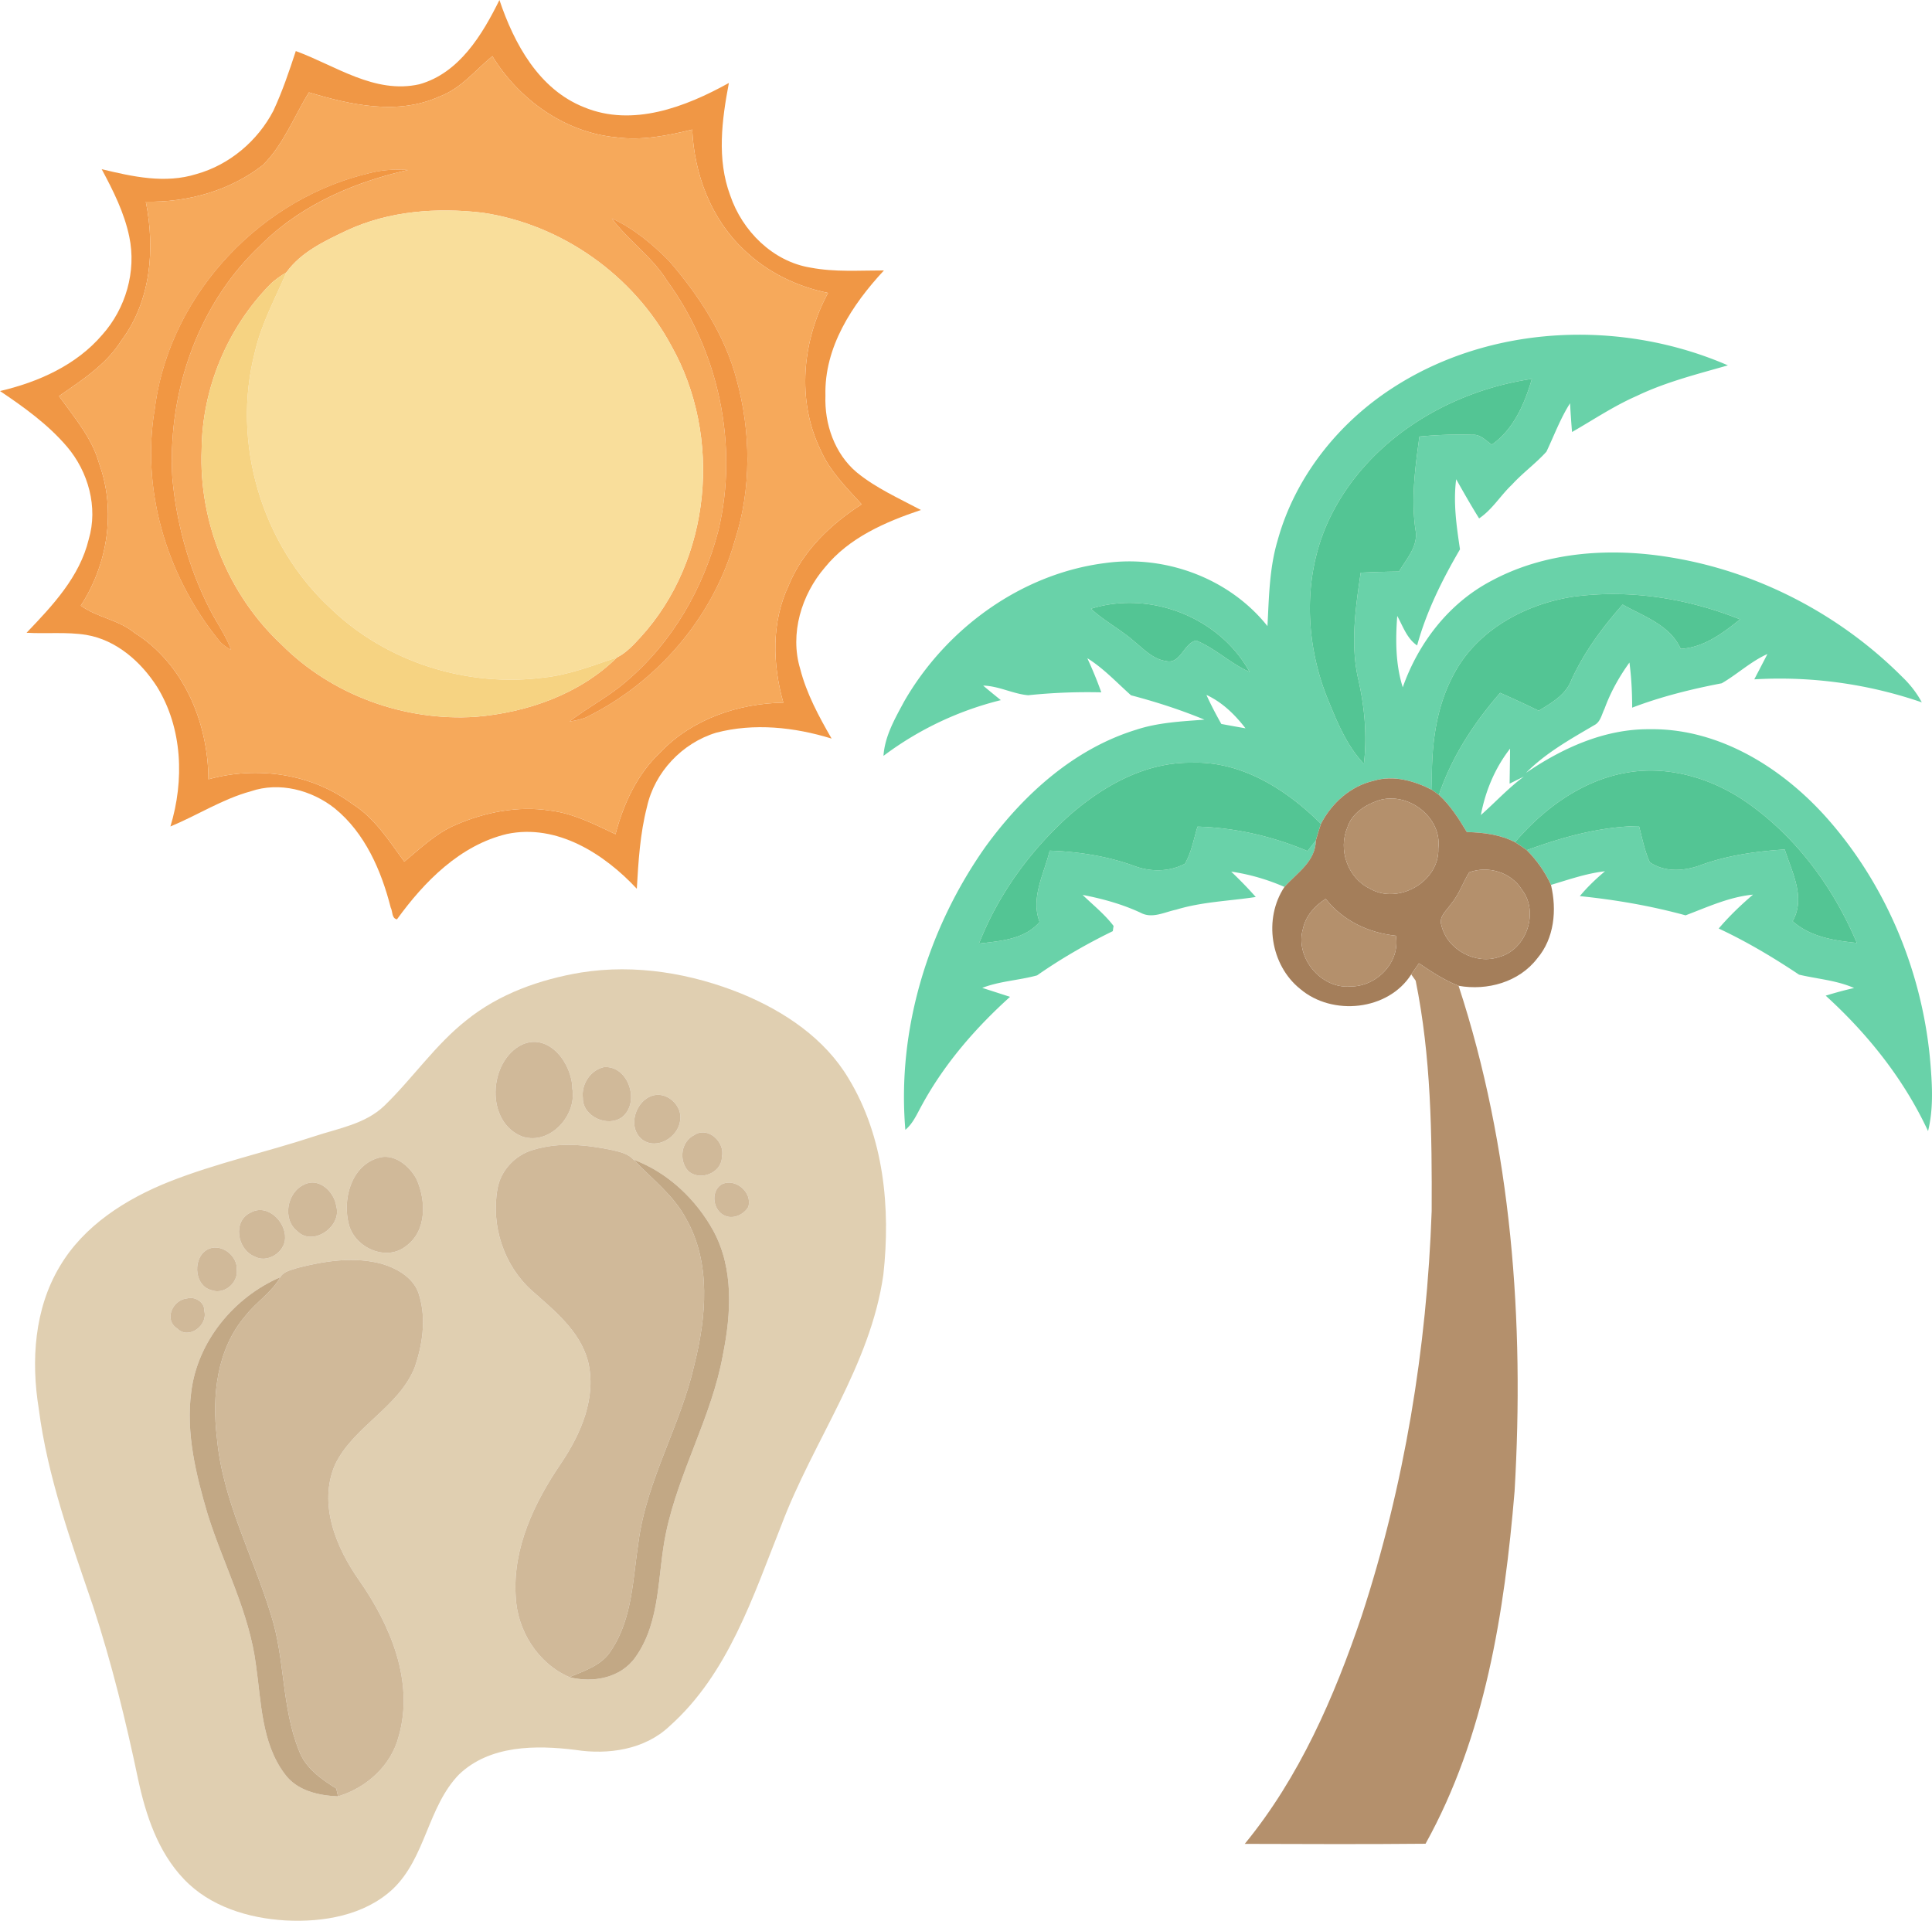 <svg xmlns="http://www.w3.org/2000/svg" width="568.508" height="565.255" viewBox="0 0 426.381 423.941"><path fill="#f09745" d="M110.22 0c3.25 9.65 8.69 19.69 18.66 23.66 10.73 4.46 22.45-.06 31.98-5.35-1.55 8.15-2.69 16.83.29 24.81 2.65 7.84 9.4 14.61 17.75 15.95 5.34 1.02 10.79.61 16.18.62-7 7.52-13.21 16.95-12.91 27.63-.24 6.26 2.03 12.84 6.91 16.94 4.26 3.49 9.33 5.73 14.16 8.3-7.85 2.64-15.84 6.09-21.19 12.68-5.17 6-7.79 14.64-5.46 22.36 1.4 5.5 4.13 10.53 6.94 15.42-8.18-2.53-17.13-3.49-25.48-1.3-7.49 2.27-13.59 8.71-15.27 16.38-1.52 5.89-1.89 12-2.24 18.06-7.21-7.73-17.63-14.4-28.65-12.09-10.34 2.46-18.25 10.5-24.28 18.84-1.2-.2-.93-1.77-1.38-2.59-2.08-8.17-5.67-16.46-12.35-21.9-5.1-4.05-12.24-5.92-18.52-3.77-6.28 1.71-11.78 5.3-17.75 7.76 3.08-10.11 2.7-21.68-2.96-30.84-3.54-5.51-8.96-10.32-15.61-11.44-4.36-.7-8.79-.21-13.18-.47 5.71-5.97 11.72-12.32 13.72-20.62 2.1-7.07-.09-14.94-4.81-20.47-4.18-4.9-9.46-8.69-14.77-12.26 8.44-1.97 16.83-5.7 22.56-12.41 5.18-5.79 7.58-14.02 5.97-21.66-1.1-5.3-3.55-10.17-6.09-14.9 6.83 1.65 14.01 3.25 20.94 1.07 7.25-2.03 13.47-7.29 16.94-13.94 1.99-4.27 3.5-8.74 4.96-13.2 8.79 3.21 17.4 9.55 27.27 7.33 8.78-2.45 13.89-10.93 17.67-18.6M96.99 21.3c-9.2 4.19-19.57 1.87-28.81-.91-3.32 5.37-5.59 11.5-10.14 16.02-7.29 5.7-16.68 8.3-25.86 8.1 2.08 10.4 1.14 21.93-5.39 30.64-3.35 5.34-8.71 8.75-13.76 12.27 3.35 4.71 7.29 9.21 8.86 14.92 3.75 10.33 1.89 22.2-4.06 31.33 3.6 2.63 8.33 3.1 11.82 5.98C40.54 146.45 45.94 159.5 46 172c10.71-2.97 22.72-1.29 31.71 5.41 4.98 3.11 8.13 8.14 11.52 12.77 3.61-2.99 7.04-6.33 11.43-8.16 6.43-2.78 13.66-4.19 20.64-3.13 5.2.6 9.87 3.03 14.54 5.23 1.75-6.73 4.79-13.25 9.9-18.09 7.01-7.32 17.16-10.78 27.14-10.94-2.39-8.42-2.66-17.74 1.14-25.8 3.11-7.69 9.29-13.56 16.14-17.99-3.4-3.71-7.06-7.35-9.09-12.03-5.29-10.92-4.02-24.11 1.67-34.62-6.92-1.4-13.47-4.6-18.56-9.52-7.26-6.82-10.97-16.7-11.41-26.53-5.48 1.35-11.13 2.47-16.78 1.71-11.34-1.06-21.46-8.34-27.33-17.91-3.78 3.1-6.93 7.17-11.67 8.9z"></path><path fill="#f6a95b" d="M96.99 21.3c4.74-1.73 7.89-5.8 11.67-8.9 5.87 9.57 15.99 16.85 27.33 17.91 5.65.76 11.3-.36 16.78-1.71.44 9.83 4.15 19.71 11.41 26.53 5.09 4.92 11.64 8.12 18.56 9.52-5.69 10.51-6.96 23.7-1.67 34.62 2.03 4.68 5.69 8.32 9.09 12.03-6.85 4.43-13.03 10.3-16.14 17.99-3.8 8.06-3.53 17.38-1.14 25.8-9.98.16-20.13 3.62-27.14 10.94-5.11 4.84-8.15 11.36-9.9 18.09-4.67-2.2-9.34-4.63-14.54-5.23-6.98-1.06-14.21.35-20.64 3.13-4.39 1.83-7.82 5.17-11.43 8.16-3.39-4.63-6.54-9.66-11.52-12.77-8.99-6.7-21-8.38-31.71-5.41-.06-12.5-5.46-25.55-16.35-32.35-3.49-2.88-8.22-3.35-11.82-5.98 5.95-9.13 7.81-21 4.06-31.33-1.57-5.71-5.51-10.21-8.86-14.92 5.05-3.52 10.41-6.93 13.76-12.27 6.53-8.71 7.47-20.24 5.39-30.64 9.18.2 18.57-2.4 25.86-8.1 4.55-4.52 6.82-10.65 10.14-16.02 9.24 2.78 19.61 5.1 28.81.91M81 38.35c-24.09 5.87-43.73 27.17-46.84 51.89-3.1 18.21 2.83 37.32 14.46 51.48.7.69 1.5 1.26 2.39 1.71-1.06-2.84-2.75-5.36-4.21-8-4.93-9.3-7.85-19.62-8.77-30.09-1.03-18.61 5.52-37.92 19.16-50.9 8.82-9 20.71-14.19 32.86-16.92-3.05-.23-6.11.01-9.05.83m-4.42 12.5c-4.87 2.32-10.14 4.76-13.37 9.26-1.27.8-2.55 1.62-3.61 2.69-9.44 9.62-14.99 22.96-15.1 36.44-.65 15.96 5.92 32.1 17.6 43 11.1 11.18 27.2 17.01 42.88 15.97 11.35-.94 22.97-5 31.18-13.1 2.06-1.03 3.65-2.78 5.19-4.45 15.67-17.13 18.12-44.28 6.8-64.36-8.33-15.54-24.17-26.76-41.63-29.35-10.09-1.18-20.62-.42-29.94 3.9m58.44-2.64c3.68 4.94 8.94 8.48 12.2 13.76 11.37 15.58 15.8 36.13 11.36 54.96-3.29 12.83-10.22 24.92-20.4 33.5-3.86 3.37-8.46 5.68-12.49 8.81 1.18-.16 2.33-.43 3.46-.82 15.78-7.65 28.25-22.11 33-39.04 3.73-11.51 3.59-24.08.39-35.7-2.61-9.8-8.29-18.47-14.87-26.08-3.7-3.74-7.83-7.21-12.65-9.39z"></path><path fill="#f19743" d="M81 38.35c2.94-.82 6-1.06 9.05-.83-12.15 2.73-24.04 7.92-32.86 16.92C43.55 67.42 37 86.73 38.03 105.34c.92 10.47 3.84 20.79 8.77 30.09 1.46 2.64 3.15 5.16 4.21 8a9.473 9.473 0 0 1-2.39-1.71c-11.63-14.16-17.56-33.27-14.46-51.48C37.27 65.52 56.91 44.22 81 38.35z"></path><path fill="#f9de9b" d="M76.58 50.85c9.32-4.32 19.85-5.08 29.94-3.9 17.46 2.59 33.3 13.81 41.63 29.35 11.32 20.08 8.87 47.23-6.8 64.36-1.54 1.67-3.13 3.42-5.19 4.45-5.3 1.77-10.56 3.85-16.16 4.44-16.9 2.21-34.71-3.38-47.02-15.25-15.23-14.04-21.95-36.57-16.72-56.63 1.41-6.19 4.48-11.77 6.95-17.56 3.23-4.5 8.5-6.94 13.37-9.26z"></path><path fill="#f19745" d="M135.02 48.21c4.82 2.18 8.95 5.65 12.65 9.39 6.58 7.61 12.26 16.28 14.87 26.08 3.2 11.62 3.34 24.19-.39 35.7-4.75 16.93-17.22 31.39-33 39.04-1.13.39-2.28.66-3.46.82 4.03-3.13 8.63-5.44 12.49-8.81 10.18-8.58 17.11-20.67 20.4-33.5 4.44-18.83.01-39.38-11.36-54.96-3.26-5.28-8.52-8.82-12.2-13.76z"></path><path fill="#f6d382" d="M59.6 62.8c1.06-1.07 2.34-1.89 3.61-2.69-2.47 5.79-5.54 11.37-6.95 17.56-5.23 20.06 1.49 42.59 16.72 56.63 12.31 11.87 30.12 17.46 47.02 15.25 5.6-.59 10.86-2.67 16.16-4.44-8.21 8.1-19.83 12.16-31.18 13.1-15.68 1.04-31.78-4.79-42.88-15.97-11.68-10.9-18.25-27.04-17.6-43 .11-13.48 5.66-26.82 15.1-36.44z"></path><path fill="#69d2a9" d="M307.32 85.64c21.7-14.1 50.52-15.21 74.02-5-6.81 1.95-13.73 3.68-20.14 6.76-5.01 2.19-9.54 5.25-14.26 7.95-.18-2.11-.32-4.23-.44-6.34-2.14 3.36-3.51 7.1-5.21 10.68-2.36 2.61-5.25 4.69-7.62 7.29-2.52 2.38-4.33 5.49-7.24 7.44-1.77-2.83-3.42-5.74-5.06-8.65-.68 5.19.08 10.36.84 15.48-3.91 6.7-7.4 13.69-9.46 21.21-2.26-1.53-3.12-4.23-4.39-6.51-.39 5.28-.39 10.66 1.22 15.75 3.44-9.78 10.15-18.52 19.41-23.42 12.1-6.58 26.55-7.48 39.93-5.22 19.16 3.17 37.21 12.62 50.91 26.36 1.71 1.64 3.18 3.51 4.3 5.6a96.328 96.328 0 0 0-36.97-5.08c.97-1.86 1.94-3.72 2.9-5.59-3.68 1.65-6.64 4.47-10.08 6.46-6.72 1.29-13.37 2.94-19.77 5.38 0-3.33-.17-6.66-.6-9.96-2.26 3.14-4.17 6.54-5.49 10.18-.64 1.28-.89 2.96-2.3 3.66-5.26 3.09-10.7 6.12-15.02 10.5 8.03-5.47 17.3-9.69 27.19-9.62 15.43-.26 29.51 8.61 39.42 19.86 13.22 15.04 21.13 34.55 22.67 54.48.38 4.78.59 9.66-.57 14.36-5.32-11.44-13.29-21.43-22.59-29.89 2.06-.64 4.15-1.21 6.27-1.69-3.87-1.71-8.12-1.99-12.15-2.95-5.68-3.79-11.54-7.29-17.73-10.18 2.3-2.71 4.87-5.17 7.57-7.48-5.25.5-10.03 2.74-14.88 4.57-7.65-2.09-15.45-3.44-23.34-4.24 1.66-2.01 3.56-3.81 5.55-5.49-4.1.47-7.99 1.84-11.92 3.01-1.3-2.85-3.13-5.45-5.34-7.66 7.96-2.9 16.23-5.22 24.77-5.32.71 2.67 1.22 5.44 2.37 7.97 3.37 2.34 7.81 1.97 11.48.56 5.88-2.11 12.1-2.96 18.31-3.37 1.61 5.05 4.68 10.67 1.74 15.83 3.9 3.48 9.15 4.28 14.17 4.8-5.17-12.28-13.43-23.51-24.45-31.13-7.6-5.24-17.12-8.08-26.33-6.46-9.82 1.69-18.29 7.91-24.65 15.35-3.3-1.68-6.99-2.15-10.64-2.23-1.77-2.93-3.61-5.87-6.16-8.2 2.84-8.41 7.71-15.87 13.52-22.53 2.86 1.27 5.7 2.57 8.51 3.95 2.81-1.73 5.94-3.47 7.19-6.74 2.8-6.16 6.85-11.65 11.33-16.69 4.66 2.62 10.44 4.51 12.81 9.77 5.11-.29 9.27-3.44 13.1-6.51-11.63-4.66-24.44-6.69-36.9-4.99-10.64 1.65-21.28 7.45-26.36 17.27-4.15 7.76-4.96 16.72-4.72 25.37-3.92-2.02-8.49-3.32-12.85-2.03-5.12 1.17-9.28 4.92-11.66 9.51-7.58-7.54-17.47-13.87-28.55-13.49-10.26-.14-19.66 5.18-27.16 11.8-8.57 7.74-15.53 17.35-19.76 28.12 4.72-.57 10.03-.89 13.38-4.77-2.06-5.32 1-10.62 2.22-15.74 6.29.22 12.57 1.19 18.51 3.32 3.64 1.41 7.84 1.42 11.33-.43 1.46-2.51 1.94-5.44 2.79-8.19 8.36.24 16.57 2.15 24.27 5.39.62-.77 1.23-1.55 1.84-2.33-.09 4.68-4.15 7.12-6.93 10.25-3.75-1.64-7.7-2.79-11.75-3.38 1.88 1.8 3.7 3.65 5.42 5.6-5.86.9-11.86 1.05-17.57 2.8-2.53.52-5.26 2.04-7.79.7-4.08-1.91-8.43-3.11-12.85-3.96 2.31 2.24 4.87 4.27 6.83 6.85-.05.29-.13.86-.17 1.15-5.81 2.83-11.41 6.06-16.71 9.76-3.97 1.1-8.21 1.25-12.1 2.76 2.04.66 4.08 1.31 6.13 1.98-7.64 6.89-14.48 14.78-19.42 23.84-1.08 1.93-1.95 4.06-3.68 5.51-1.88-22.06 4.98-44.49 17.69-62.49 8.33-11.46 19.49-21.59 33.26-25.82 4.86-1.6 10-1.84 15.06-2.22-5.27-2.18-10.7-3.93-16.21-5.38-3.15-2.8-6.03-5.94-9.64-8.18 1.13 2.46 2.18 4.97 3.08 7.53-5.39-.13-10.78.08-16.14.64-3.37-.3-6.48-2.05-9.93-2.13 1.28 1.09 2.59 2.15 3.9 3.21a71.875 71.875 0 0 0-25.9 12.3c.29-4.36 2.52-8.21 4.54-11.97 9.25-16.11 25.89-28.28 44.5-30.6 13.24-1.81 27.32 3.41 35.7 13.93.34-6.33.41-12.77 2.24-18.9 3.82-13.9 13.33-25.87 25.36-33.65m-13.33 27.67c-6.41 12.42-6.24 27.45-1.23 40.32 2.15 5.26 4.27 10.76 8.24 14.95.78-6.4.11-12.95-1.36-19.21-1.59-7.6-.45-15.39.66-22.97 2.81-.14 5.63-.22 8.45-.25 1.67-2.82 4.33-5.66 3.64-9.21-1-6.87-.06-13.78.87-20.59 3.88-.36 7.79-.52 11.69-.38 1.75-.16 2.96 1.28 4.29 2.17 4.82-3.36 7.25-9.05 8.84-14.51-18.08 2.66-35.6 13.13-44.09 29.68m-53.22 21.05c3 2.78 6.69 4.64 9.73 7.37 2.06 1.68 4.07 3.81 6.85 4.17 3.18.79 3.92-3.98 6.64-4.52 4.24 1.72 7.57 5.09 11.78 6.92-6.58-12.04-21.97-18.06-35-13.94m25.48 19.02c.99 2.19 2.11 4.32 3.29 6.41 1.77.33 3.54.65 5.33.96-2.33-3.03-5.12-5.75-8.62-7.37m60.57 26.51c3.18-2.8 6.05-5.95 9.48-8.48-.79.39-2.36 1.16-3.14 1.55.03-2.58.09-5.15.1-7.72-3.32 4.26-5.45 9.35-6.44 14.65z"></path><g fill="#53c594"><path d="M293.99 113.31c8.49-16.55 26.01-27.02 44.09-29.68-1.59 5.46-4.02 11.15-8.84 14.51-1.33-.89-2.54-2.33-4.29-2.17-3.9-.14-7.81.02-11.69.38-.93 6.81-1.87 13.72-.87 20.59.69 3.55-1.97 6.39-3.64 9.21-2.82.03-5.64.11-8.45.25-1.11 7.58-2.25 15.37-.66 22.97 1.47 6.26 2.14 12.81 1.36 19.21-3.97-4.19-6.09-9.69-8.24-14.95-5.01-12.87-5.18-27.9 1.23-40.32zM320.76 148.98c5.08-9.82 15.72-15.62 26.36-17.27 12.46-1.7 25.27.33 36.9 4.99-3.83 3.07-7.99 6.22-13.1 6.51-2.37-5.26-8.15-7.15-12.81-9.77-4.48 5.04-8.53 10.53-11.33 16.69-1.25 3.27-4.38 5.01-7.19 6.74-2.81-1.38-5.65-2.68-8.51-3.95-5.81 6.66-10.68 14.12-13.52 22.53-.38-.27-1.14-.82-1.52-1.1-.24-8.65.57-17.61 4.72-25.37zM240.77 134.36c13.03-4.12 28.42 1.9 35 13.94-4.21-1.83-7.54-5.2-11.78-6.92-2.72.54-3.46 5.31-6.64 4.52-2.78-.36-4.79-2.49-6.85-4.17-3.04-2.73-6.73-4.59-9.73-7.37zM235.82 180.14c7.5-6.62 16.9-11.94 27.16-11.8 11.08-.38 20.97 5.95 28.55 13.49a70.73 70.73 0 0 0-1.13 3.68c-.61.78-1.22 1.56-1.84 2.33-7.7-3.24-15.91-5.15-24.27-5.39-.85 2.75-1.33 5.68-2.79 8.19-3.49 1.85-7.69 1.84-11.33.43-5.94-2.13-12.22-3.1-18.51-3.32-1.22 5.12-4.28 10.42-2.22 15.74-3.35 3.88-8.66 4.2-13.38 4.77 4.23-10.77 11.19-20.38 19.76-28.12zM334.36 185.88c6.36-7.44 14.83-13.66 24.65-15.35 9.21-1.62 18.73 1.22 26.33 6.46 11.02 7.62 19.28 18.85 24.45 31.13-5.02-.52-10.27-1.32-14.17-4.8 2.94-5.16-.13-10.78-1.74-15.83-6.21.41-12.43 1.26-18.31 3.37-3.67 1.41-8.11 1.78-11.48-.56-1.15-2.53-1.66-5.3-2.37-7.97-8.54.1-16.81 2.42-24.77 5.32-.85-.62-1.71-1.21-2.59-1.77z"></path></g><path fill="#a47e5a" d="M291.53 181.83c2.38-4.59 6.54-8.34 11.66-9.51 4.36-1.29 8.93.01 12.85 2.03.38.28 1.14.83 1.52 1.1 2.55 2.33 4.39 5.27 6.16 8.2 3.65.08 7.34.55 10.64 2.23.88.56 1.74 1.15 2.59 1.77 2.21 2.21 4.04 4.81 5.34 7.66 1.32 5.5.75 11.8-3.04 16.24-4.01 5.23-11.03 7.16-17.35 6.03-3.15-1.22-5.97-3.1-8.75-4.97-.57.82-1.13 1.64-1.7 2.46-5.11 8.02-17.41 9.24-24.5 3.21-6.58-5.26-8.14-15.52-3.48-22.52 2.78-3.13 6.84-5.57 6.93-10.25.35-1.23.71-2.46 1.13-3.68m12.73-5.18c-2.92.98-5.89 2.85-6.88 5.93-2.11 4.91.02 11.15 4.86 13.51 6.24 3.72 15.43-1.44 15.19-8.8.88-6.92-6.72-12.66-13.17-10.64m19.99 15.88c-1.42 2.3-2.27 4.96-4.05 7.04-.94 1.4-2.73 2.74-2.09 4.66 1.27 5.39 7.58 8.8 12.81 6.96 5.99-1.63 8.78-9.88 4.96-14.81-2.38-3.87-7.42-5.38-11.63-3.85m-36.69 12.44c-1.85 6.28 3.92 13.31 10.43 12.76 5.77.08 11.09-5.32 10.07-11.2-6.04-.64-11.7-3.32-15.49-8.14-2.4 1.52-4.39 3.74-5.01 6.58z"></path><g fill="#b4906c"><path d="M304.26 176.65c6.45-2.02 14.05 3.72 13.17 10.64.24 7.36-8.95 12.52-15.19 8.8-4.84-2.36-6.97-8.6-4.86-13.51.99-3.08 3.96-4.95 6.88-5.93zM324.25 192.53c4.21-1.53 9.25-.02 11.63 3.85 3.82 4.93 1.03 13.18-4.96 14.81-5.23 1.84-11.54-1.57-12.81-6.96-.64-1.92 1.15-3.26 2.09-4.66 1.78-2.08 2.63-4.74 4.05-7.04zM287.56 204.97c.62-2.84 2.61-5.06 5.01-6.58 3.79 4.82 9.45 7.5 15.49 8.14 1.02 5.88-4.3 11.28-10.07 11.2-6.51.55-12.28-6.48-10.43-12.76zM313.15 212.61c2.78 1.87 5.6 3.75 8.75 4.97 11.73 35.83 14.55 74.09 12.36 111.56-2.23 26.68-6.49 54.08-19.65 77.8-13.3.13-26.6.07-39.9.03 12.06-14.7 19.74-32.39 25.79-50.26 9.44-28.84 14.4-59.08 15.46-89.39.08-16.99-.13-34.15-3.53-50.87-.25-.34-.73-1.03-.98-1.38.57-.82 1.13-1.64 1.7-2.46z"></path></g><path fill="#e0cfb1" d="M128.22 214.65c12.01-1.92 24.44.18 35.63 4.75 9.3 3.87 18.18 9.81 23.42 18.63 7.82 12.87 9.31 28.61 7.68 43.32-2.85 20.1-15.52 36.7-22.53 55.34-6.24 15.67-11.68 32.74-24.67 44.31-5.48 5.19-13.53 6.35-20.74 5.23-8.75-1.09-18.91-1.08-25.71 5.42-6.93 7.15-7.33 18.36-14.61 25.29-6.28 5.85-15.39 7.37-23.68 6.93-8.17-.48-16.69-3.05-22.45-9.15-5.7-5.98-8.38-14.09-10.08-22-2.69-12.86-5.83-25.63-9.91-38.11-4.87-14.3-10.09-28.65-12.02-43.71-1.71-10.56-.98-21.99 4.62-31.35 5.33-9.06 14.64-14.93 24.2-18.74 10.42-4.11 21.39-6.51 32.01-10.01 5.3-1.76 11.21-2.7 15.41-6.71 6.28-6.07 11.24-13.46 18.14-18.9 7.22-5.84 16.22-9.02 25.29-10.54m-12.97 15.89c-7.49 3.63-8.24 17.23.11 20.35 6.07 1.88 11.99-4.74 10.95-10.64-.05-5.4-5.05-12.35-11.06-9.71m17.97 5c-2.99.72-4.94 3.78-4.59 6.79-.07 4.1 5.45 6.58 8.65 4.25 4.11-3.24 1.4-11.57-4.06-11.04m11.12 6.19c-4.07.94-6.04 7.05-2.62 9.78 3.24 2.42 7.96-.5 8.39-4.2.54-3.15-2.66-6.25-5.77-5.58m8.87 8.8c-2.9 1.42-3.45 5.52-1.38 7.87 2.55 2.43 7.48.53 7.49-3.08.76-3.23-3.09-6.83-6.11-4.79m-35.64 3.29c-3.87 1.14-7.07 4.51-7.77 8.52-1.49 8.16 1.38 16.95 7.57 22.51 4.94 4.38 10.56 8.85 12.38 15.52 1.99 8.05-1.54 16.13-5.99 22.69-5.84 8.58-10.63 18.62-9.95 29.25.3 7.53 4.87 14.83 11.85 17.86 5.24 1.34 11.38.19 14.62-4.46 5.64-7.98 4.76-18.28 6.71-27.44 2.83-13.51 10.12-25.66 12.56-39.29 1.81-9 2.41-18.91-2.08-27.26-3.84-7.01-10.1-12.95-17.64-15.76-1.17-1.31-2.95-1.7-4.57-2.09-5.8-1.22-11.94-1.86-17.69-.05m-34.31 1.81c-5.87 1.88-7.72 9.25-6.26 14.66 1.34 5.12 8.27 8.25 12.62 4.73 4.6-3.33 4.43-10.04 2.31-14.76-1.57-2.99-5.13-5.91-8.67-4.63m-16.12 5.82c-3.8 1.67-4.9 7.65-1.54 10.28 3.44 3.49 9.9-1 8.62-5.49-.42-3.16-3.82-6.46-7.08-4.79m92.02.01c-2.45 1.63-1.77 5.89.92 6.91 1.87.75 4.03-.3 5.04-1.93 1.08-3.28-2.96-6.64-5.96-4.98M55.3 267.64c-4.02 1.87-2.94 8.13.81 9.65 2.82 1.65 6.76-.86 6.81-4.01.16-3.69-3.95-7.72-7.62-5.64m-9.04 7.92c-3.81 1.44-3.66 8.17.41 9.2 2.77 1.06 5.95-1.59 5.58-4.51.2-3.02-3.15-5.68-5.99-4.69m19.44 4.27c-1.35.49-3.06.71-3.85 2.07-10.2 4.4-18.3 14.18-19.65 25.36-1.2 9.13 1.07 18.31 3.65 27.02 3.49 11.12 9.19 21.61 10.65 33.3 1.17 8.08 1.19 17.06 6.29 23.89 2.68 3.76 7.46 4.83 11.82 5.01 6.3-1.91 11.72-6.77 13.39-13.27 3.45-12.02-1.83-24.5-8.66-34.29-5.14-7.29-9.19-16.91-5.38-25.69 4.09-8.41 13.86-12.51 17.5-21.25 1.78-5.09 2.65-10.79 1.07-16.05-1.01-3.76-4.72-5.91-8.2-6.97-6.12-1.67-12.59-.67-18.63.87m-24.37 6.74c-3.22.27-5.26 4.71-2.21 6.66 2.56 2.56 6.89-.76 5.95-3.95.12-1.91-2.08-3.17-3.74-2.71z"></path><g fill="#d0b999"><path d="M115.25 230.54c6.01-2.64 11.01 4.31 11.06 9.71 1.04 5.9-4.88 12.52-10.95 10.64-8.35-3.12-7.6-16.72-.11-20.35zM133.22 235.54c5.46-.53 8.17 7.8 4.06 11.04-3.2 2.33-8.72-.15-8.65-4.25-.35-3.01 1.6-6.07 4.59-6.79zM144.34 241.73c3.11-.67 6.31 2.43 5.77 5.58-.43 3.7-5.15 6.62-8.39 4.2-3.42-2.73-1.45-8.84 2.62-9.78zM153.21 250.53c3.02-2.04 6.87 1.56 6.11 4.79-.01 3.61-4.94 5.51-7.49 3.08-2.07-2.35-1.52-6.45 1.38-7.87zM117.57 253.82c5.75-1.81 11.89-1.17 17.69.05 1.62.39 3.4.78 4.57 2.09 3.97 4.19 8.76 7.75 11.53 12.94 5.64 9.8 4.51 21.85 1.86 32.4-3.04 13.35-10.5 25.37-12.31 39.04-1.25 8.06-1.3 16.83-5.98 23.85-2 3.35-5.89 4.55-9.27 5.98-6.98-3.03-11.55-10.33-11.85-17.86-.68-10.63 4.11-20.67 9.95-29.25 4.45-6.56 7.98-14.64 5.99-22.69-1.82-6.67-7.44-11.14-12.38-15.52-6.19-5.56-9.06-14.35-7.57-22.51.7-4.01 3.9-7.38 7.77-8.52zM83.26 255.63c3.54-1.28 7.1 1.64 8.67 4.63 2.12 4.72 2.29 11.43-2.31 14.76-4.35 3.52-11.28.39-12.62-4.73-1.46-5.41.39-12.78 6.26-14.66zM67.14 261.45c3.26-1.67 6.66 1.63 7.08 4.79 1.28 4.49-5.18 8.98-8.62 5.49-3.36-2.63-2.26-8.61 1.54-10.28zM159.16 261.46c3-1.66 7.04 1.7 5.96 4.98-1.01 1.63-3.17 2.68-5.04 1.93-2.69-1.02-3.37-5.28-.92-6.91zM55.3 267.64c3.67-2.08 7.78 1.95 7.62 5.64-.05 3.15-3.99 5.66-6.81 4.01-3.75-1.52-4.83-7.78-.81-9.65zM46.26 275.56c2.84-.99 6.19 1.67 5.99 4.69.37 2.92-2.81 5.57-5.58 4.51-4.07-1.03-4.22-7.76-.41-9.2zM65.7 279.83c6.04-1.54 12.51-2.54 18.63-.87 3.48 1.06 7.19 3.21 8.2 6.97 1.58 5.26.71 10.96-1.07 16.05-3.64 8.74-13.41 12.84-17.5 21.25-3.81 8.78.24 18.4 5.38 25.69 6.83 9.79 12.11 22.27 8.66 34.29-1.67 6.5-7.09 11.36-13.39 13.27l-.4-1.73c-3.34-2.09-6.82-4.52-8.23-8.38-3.86-9.55-3.04-20.19-6.17-29.94-3.96-13.05-10.73-25.34-11.94-39.13-1.12-9.29-.02-19.51 6.29-26.87 2.35-3.04 5.78-5.13 7.69-8.53.79-1.36 2.5-1.58 3.85-2.07zM41.33 286.57c1.66-.46 3.86.8 3.74 2.71.94 3.19-3.39 6.51-5.95 3.95-3.05-1.95-1.01-6.39 2.21-6.66z"></path></g><g fill="#c2a885"><path d="M139.83 255.96c7.54 2.81 13.8 8.75 17.64 15.76 4.49 8.35 3.89 18.26 2.08 27.26-2.44 13.63-9.73 25.78-12.56 39.29-1.95 9.16-1.07 19.46-6.71 27.44-3.24 4.65-9.38 5.8-14.62 4.46 3.38-1.43 7.27-2.63 9.27-5.98 4.68-7.02 4.73-15.79 5.98-23.85 1.81-13.67 9.27-25.69 12.31-39.04 2.65-10.55 3.78-22.6-1.86-32.4-2.77-5.19-7.56-8.75-11.53-12.94zM42.2 307.26c1.35-11.18 9.45-20.96 19.65-25.36-1.91 3.4-5.34 5.49-7.69 8.53-6.31 7.36-7.41 17.58-6.29 26.87 1.21 13.79 7.98 26.08 11.94 39.13 3.13 9.75 2.31 20.39 6.17 29.94 1.41 3.86 4.89 6.29 8.23 8.38l.4 1.73c-4.36-.18-9.14-1.25-11.82-5.01-5.1-6.83-5.12-15.81-6.29-23.89-1.46-11.69-7.16-22.18-10.65-33.3-2.58-8.71-4.85-17.89-3.65-27.02z"></path></g></svg>